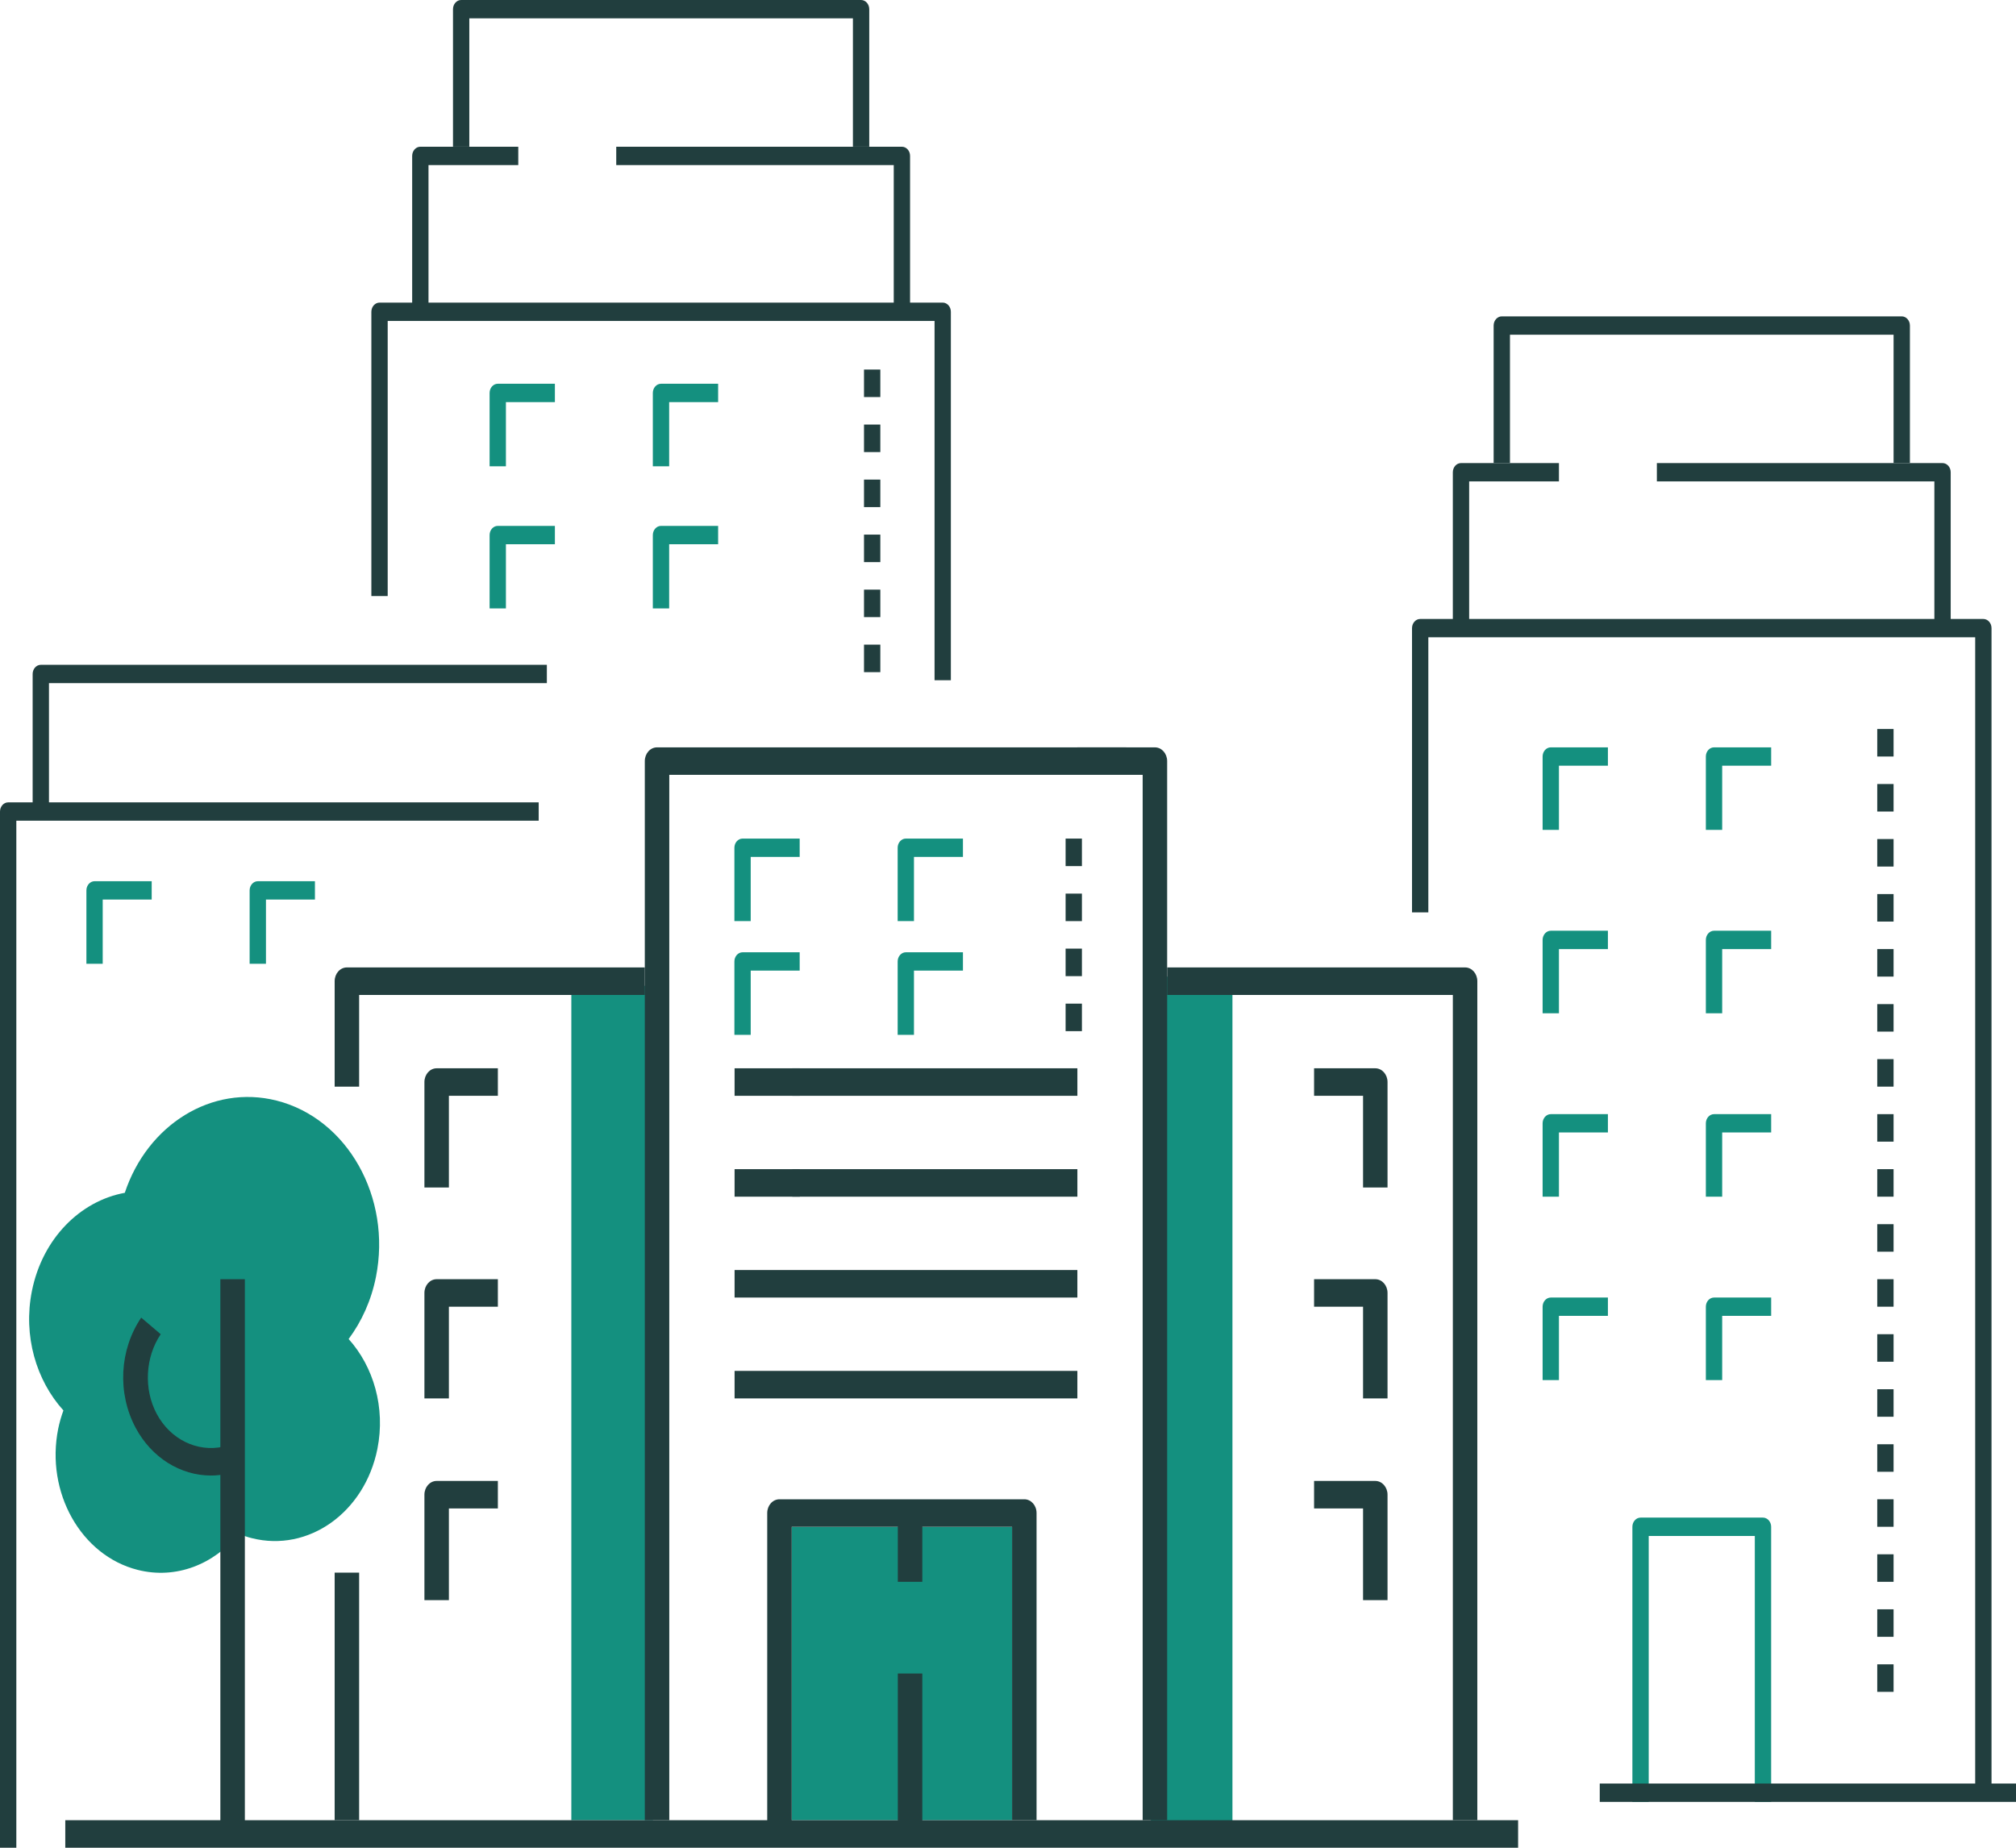 <svg width="120" height="110" viewBox="0 0 120 110" fill="none" xmlns="http://www.w3.org/2000/svg">
<path d="M2.915 48.313H1.943V40.124C1.943 39.824 2.162 39.578 2.429 39.578H32.551V40.67H2.915V48.313Z" fill="#213E3E"/>
<path d="M118.543 106.725H117.571V37.94H85.02V54.318H84.049V37.395C84.049 37.094 84.267 36.849 84.535 36.849H118.057C118.324 36.849 118.543 37.094 118.543 37.395V106.725Z" fill="#213E3E"/>
<path d="M116.113 37.395H115.141V28.66H98.623V27.568H115.627C115.894 27.568 116.113 27.814 116.113 28.114V37.395Z" fill="#213E3E"/>
<path d="M87.45 37.395H86.478V28.114C86.478 27.814 86.697 27.568 86.964 27.568H92.794V28.66H87.45V37.395Z" fill="#213E3E"/>
<path d="M113.685 27.568H112.713V19.926H89.879V27.568H88.907V19.38C88.907 19.079 89.126 18.834 89.393 18.834H113.199C113.466 18.834 113.685 19.079 113.685 19.38V27.568Z" fill="#213E3E"/>
<path d="M56.599 40.495H55.628V19.107H23.077V35.484H22.105V18.561C22.105 18.261 22.324 18.015 22.591 18.015H56.114C56.381 18.015 56.599 18.261 56.599 18.561V40.495Z" fill="#213E3E"/>
<path d="M54.171 18.561H53.199V9.826H36.681V8.735H53.685C53.952 8.735 54.171 8.98 54.171 9.281V18.561Z" fill="#213E3E"/>
<path d="M25.506 18.561H24.534V9.281C24.534 8.98 24.753 8.735 25.02 8.735H30.85V9.826H25.506V18.561Z" fill="#213E3E"/>
<path d="M51.741 8.734H50.769V1.092H27.935V8.734H26.964V0.546C26.964 0.246 27.182 0 27.45 0H51.255C51.522 0 51.741 0.246 51.741 0.546V8.734Z" fill="#213E3E"/>
<path d="M92.794 49.405H91.822V45.037C91.822 44.737 92.041 44.492 92.308 44.492H95.709V45.583H92.794V49.405Z" fill="#14907F"/>
<path d="M92.794 60.323H91.822V55.955C91.822 55.655 92.041 55.409 92.308 55.409H95.709V56.501H92.794V60.323Z" fill="#14907F"/>
<path d="M30.114 27.759H29.143V23.392C29.143 23.092 29.361 22.846 29.628 22.846H33.029V23.938H30.114V27.759Z" fill="#14907F"/>
<path d="M6.114 57.375H5.143V53.007C5.143 52.707 5.361 52.461 5.628 52.461H9.029V53.553H6.114V57.375Z" fill="#14907F"/>
<path d="M44.685 54.836H43.714V50.469C43.714 50.169 43.932 49.923 44.2 49.923H47.6V51.015H44.685V54.836Z" fill="#14907F"/>
<path d="M44.685 61.605H43.714V57.238C43.714 56.938 43.932 56.692 44.2 56.692H47.6V57.784H44.685V61.605Z" fill="#14907F"/>
<path d="M30.114 36.221H29.143V31.854C29.143 31.553 29.361 31.308 29.628 31.308H33.029V32.399H30.114V36.221Z" fill="#14907F"/>
<path d="M102.511 49.405H101.539V45.037C101.539 44.737 101.758 44.492 102.025 44.492H105.426V45.583H102.511V49.405Z" fill="#14907F"/>
<path d="M102.511 60.323H101.539V55.955C101.539 55.655 101.758 55.409 102.025 55.409H105.426V56.501H102.511V60.323Z" fill="#14907F"/>
<path d="M92.794 71.241H91.822V66.874C91.822 66.573 92.041 66.328 92.308 66.328H95.709V67.419H92.794V71.241Z" fill="#14907F"/>
<path d="M92.794 82.159H91.822V77.791C91.822 77.491 92.041 77.246 92.308 77.246H95.709V78.337H92.794V82.159Z" fill="#14907F"/>
<path d="M39.831 27.759H38.859V23.392C38.859 23.092 39.078 22.846 39.345 22.846H42.746V23.938H39.831V27.759Z" fill="#14907F"/>
<path d="M15.831 57.375H14.859V53.007C14.859 52.707 15.078 52.461 15.345 52.461H18.746V53.553H15.831V57.375Z" fill="#14907F"/>
<path d="M54.403 54.836H53.432V50.469C53.432 50.169 53.65 49.923 53.917 49.923H57.318V51.015H54.403V54.836Z" fill="#14907F"/>
<path d="M54.403 61.605H53.432V57.238C53.432 56.938 53.65 56.692 53.917 56.692H57.318V57.784H54.403V61.605Z" fill="#14907F"/>
<path d="M39.831 36.221H38.859V31.854C38.859 31.553 39.078 31.308 39.345 31.308H42.746V32.399H39.831V36.221Z" fill="#14907F"/>
<path d="M102.511 71.241H101.539V66.874C101.539 66.573 101.758 66.328 102.025 66.328H105.426V67.419H102.511V71.241Z" fill="#14907F"/>
<path d="M102.511 82.159H101.539V77.791C101.539 77.491 101.758 77.246 102.025 77.246H105.426V78.337H102.511V82.159Z" fill="#14907F"/>
<path d="M105.425 107.27H104.453V91.439H98.138V107.27H97.166V90.893C97.166 90.593 97.385 90.347 97.652 90.347H104.939C105.207 90.347 105.425 90.593 105.425 90.893V107.27Z" fill="#14907F"/>
<path d="M112.713 100.72H111.741V99.082H112.713V100.72ZM112.713 97.444H111.741V95.806H112.713V97.444ZM112.713 94.169H111.741V92.531H112.713V94.169ZM112.713 90.893H111.741V89.255H112.713V90.893ZM112.713 87.618H111.741V85.98H112.713V87.618ZM112.713 84.342H111.741V82.705H112.713V84.342ZM112.713 81.067H111.741V79.429H112.713V81.067ZM112.713 77.791H111.741V76.154H112.713V77.791ZM112.713 74.516H111.741V72.878H112.713V74.516ZM112.713 71.241H111.741V69.603H112.713V71.241ZM112.713 67.965H111.741V66.328H112.713V67.965ZM112.713 64.69H111.741V63.052H112.713V64.69ZM112.713 61.414H111.741V59.777H112.713V61.414ZM112.713 58.139H111.741V56.501H112.713V58.139ZM112.713 54.863H111.741V53.226H112.713V54.863ZM112.713 51.588H111.741V49.95H112.713V51.588ZM112.713 48.313H111.741V46.675H112.713V48.313ZM112.713 45.037H111.741V43.399H112.713V45.037Z" fill="#213E3E"/>
<path d="M63.429 61.387H64.4V59.749H63.429V61.387Z" fill="#213E3E"/>
<path d="M63.429 58.112H64.4V56.474H63.429V58.112Z" fill="#213E3E"/>
<path d="M63.429 54.836H64.4V53.199H63.429V54.836Z" fill="#213E3E"/>
<path d="M63.429 51.561H64.4V49.923H63.429V51.561Z" fill="#213E3E"/>
<path d="M51.429 40.015H52.4V38.377H51.429V40.015Z" fill="#213E3E"/>
<path d="M51.429 36.739H52.4V35.102H51.429V36.739Z" fill="#213E3E"/>
<path d="M51.429 33.464H52.4V31.826H51.429V33.464Z" fill="#213E3E"/>
<path d="M51.429 30.189H52.4V28.551H51.429V30.189Z" fill="#213E3E"/>
<path d="M51.429 26.913H52.4V25.275H51.429V26.913Z" fill="#213E3E"/>
<path d="M51.429 23.638H52.4V22H51.429V23.638Z" fill="#213E3E"/>
<path d="M38.866 58.685H34.008V108.362H38.866V58.685Z" fill="#14907F"/>
<path d="M73.36 58.139H68.502V108.908H73.36V58.139Z" fill="#14907F"/>
<path d="M60.242 90.893H47.125V108.362H60.242V90.893Z" fill="#14907F"/>
<path d="M90.364 108.362H3.886V110H90.364V108.362Z" fill="#213E3E"/>
<path d="M69.473 108.362H68.016V46.129H64.129V44.492H68.744C69.147 44.492 69.473 44.857 69.473 45.31V108.362Z" fill="#213E3E"/>
<path d="M39.838 108.362H38.381V45.31C38.381 44.857 38.706 44.492 39.11 44.492H67.045V46.129H39.838V108.362Z" fill="#213E3E"/>
<path d="M21.377 64.69H19.92V58.412C19.92 57.959 20.245 57.593 20.649 57.593H38.382V59.231H21.377V64.69Z" fill="#213E3E"/>
<path d="M21.377 93.623H19.92V108.362H21.377V93.623Z" fill="#213E3E"/>
<path d="M47.126 108.908H45.668V90.075C45.668 89.621 45.993 89.256 46.397 89.256H60.972C61.375 89.256 61.7 89.621 61.7 90.075V108.362H60.243V90.893H47.126V108.908Z" fill="#213E3E"/>
<path d="M54.899 99.628H53.441V108.908H54.899V99.628Z" fill="#213E3E"/>
<path d="M54.899 89.802H53.441V94.169H54.899V89.802Z" fill="#213E3E"/>
<path d="M26.72 70.695H25.263V64.417C25.263 63.964 25.588 63.598 25.991 63.598H29.635V65.236H26.72V70.695Z" fill="#213E3E"/>
<path d="M26.72 83.251H25.263V76.973C25.263 76.52 25.588 76.154 25.991 76.154H29.635V77.791H26.72V83.251Z" fill="#213E3E"/>
<path d="M26.72 95.261H25.263V88.983C25.263 88.53 25.588 88.164 25.991 88.164H29.635V89.802H26.72V95.261Z" fill="#213E3E"/>
<path d="M87.936 108.362H86.479V59.231H69.475V57.593H87.207C87.611 57.593 87.936 57.959 87.936 58.412V108.362Z" fill="#213E3E"/>
<path d="M82.591 70.695H81.134V65.236H78.219V63.598H81.862C82.266 63.598 82.591 63.964 82.591 64.417V70.695Z" fill="#213E3E"/>
<path d="M82.591 83.251H81.134V77.791H78.219V76.154H81.862C82.266 76.154 82.591 76.52 82.591 76.973V83.251Z" fill="#213E3E"/>
<path d="M82.591 95.261H81.134V89.802H78.219V88.164H81.862C82.266 88.164 82.591 88.53 82.591 88.983V95.261Z" fill="#213E3E"/>
<path d="M64.129 75.608H43.725V77.246H64.129V75.608Z" fill="#213E3E"/>
<path d="M47.611 69.603H43.725V71.241H47.611V69.603Z" fill="#213E3E"/>
<path d="M64.13 69.603H47.16V71.241H64.13V69.603Z" fill="#213E3E"/>
<path d="M47.611 63.598H43.725V65.236H47.611V63.598Z" fill="#213E3E"/>
<path d="M64.13 63.598H47.16V65.236H64.13V63.598Z" fill="#213E3E"/>
<path d="M64.129 81.613H43.725V83.251H64.129V81.613Z" fill="#213E3E"/>
<path d="M20.754 79.713C21.522 78.676 22.095 77.431 22.377 76.023C23.324 71.284 20.677 66.584 16.46 65.52C12.602 64.548 8.774 66.961 7.428 71.011C4.775 71.497 2.526 73.73 1.899 76.858C1.365 79.528 2.157 82.181 3.775 83.966C3.648 84.315 3.541 84.681 3.464 85.058C2.706 88.846 4.824 92.608 8.196 93.459C10.479 94.038 12.748 93.126 14.21 91.308C14.463 91.412 14.72 91.505 14.988 91.57C18.359 92.422 21.707 90.042 22.465 86.253C22.955 83.797 22.231 81.356 20.75 79.713H20.754Z" fill="#14907F"/>
<path d="M14.575 76.154H13.117V108.908H14.575V76.154Z" fill="#213E3E"/>
<path d="M12.559 87.842C10.747 87.842 9.027 86.783 8.075 85.003C6.977 82.945 7.103 80.368 8.405 78.441L9.566 79.429C8.643 80.799 8.546 82.699 9.324 84.162C10.135 85.685 11.733 86.471 13.298 86.122L13.579 87.727C13.239 87.803 12.894 87.842 12.554 87.842H12.559Z" fill="#213E3E"/>
<path d="M0.972 110H0V48.313C0 48.013 0.219 47.767 0.486 47.767H32.065V48.859H0.972V110Z" fill="#213E3E"/>
<path d="M120 106.179H95.223V107.271H120V106.179Z" fill="#213E3E"/>
</svg>
